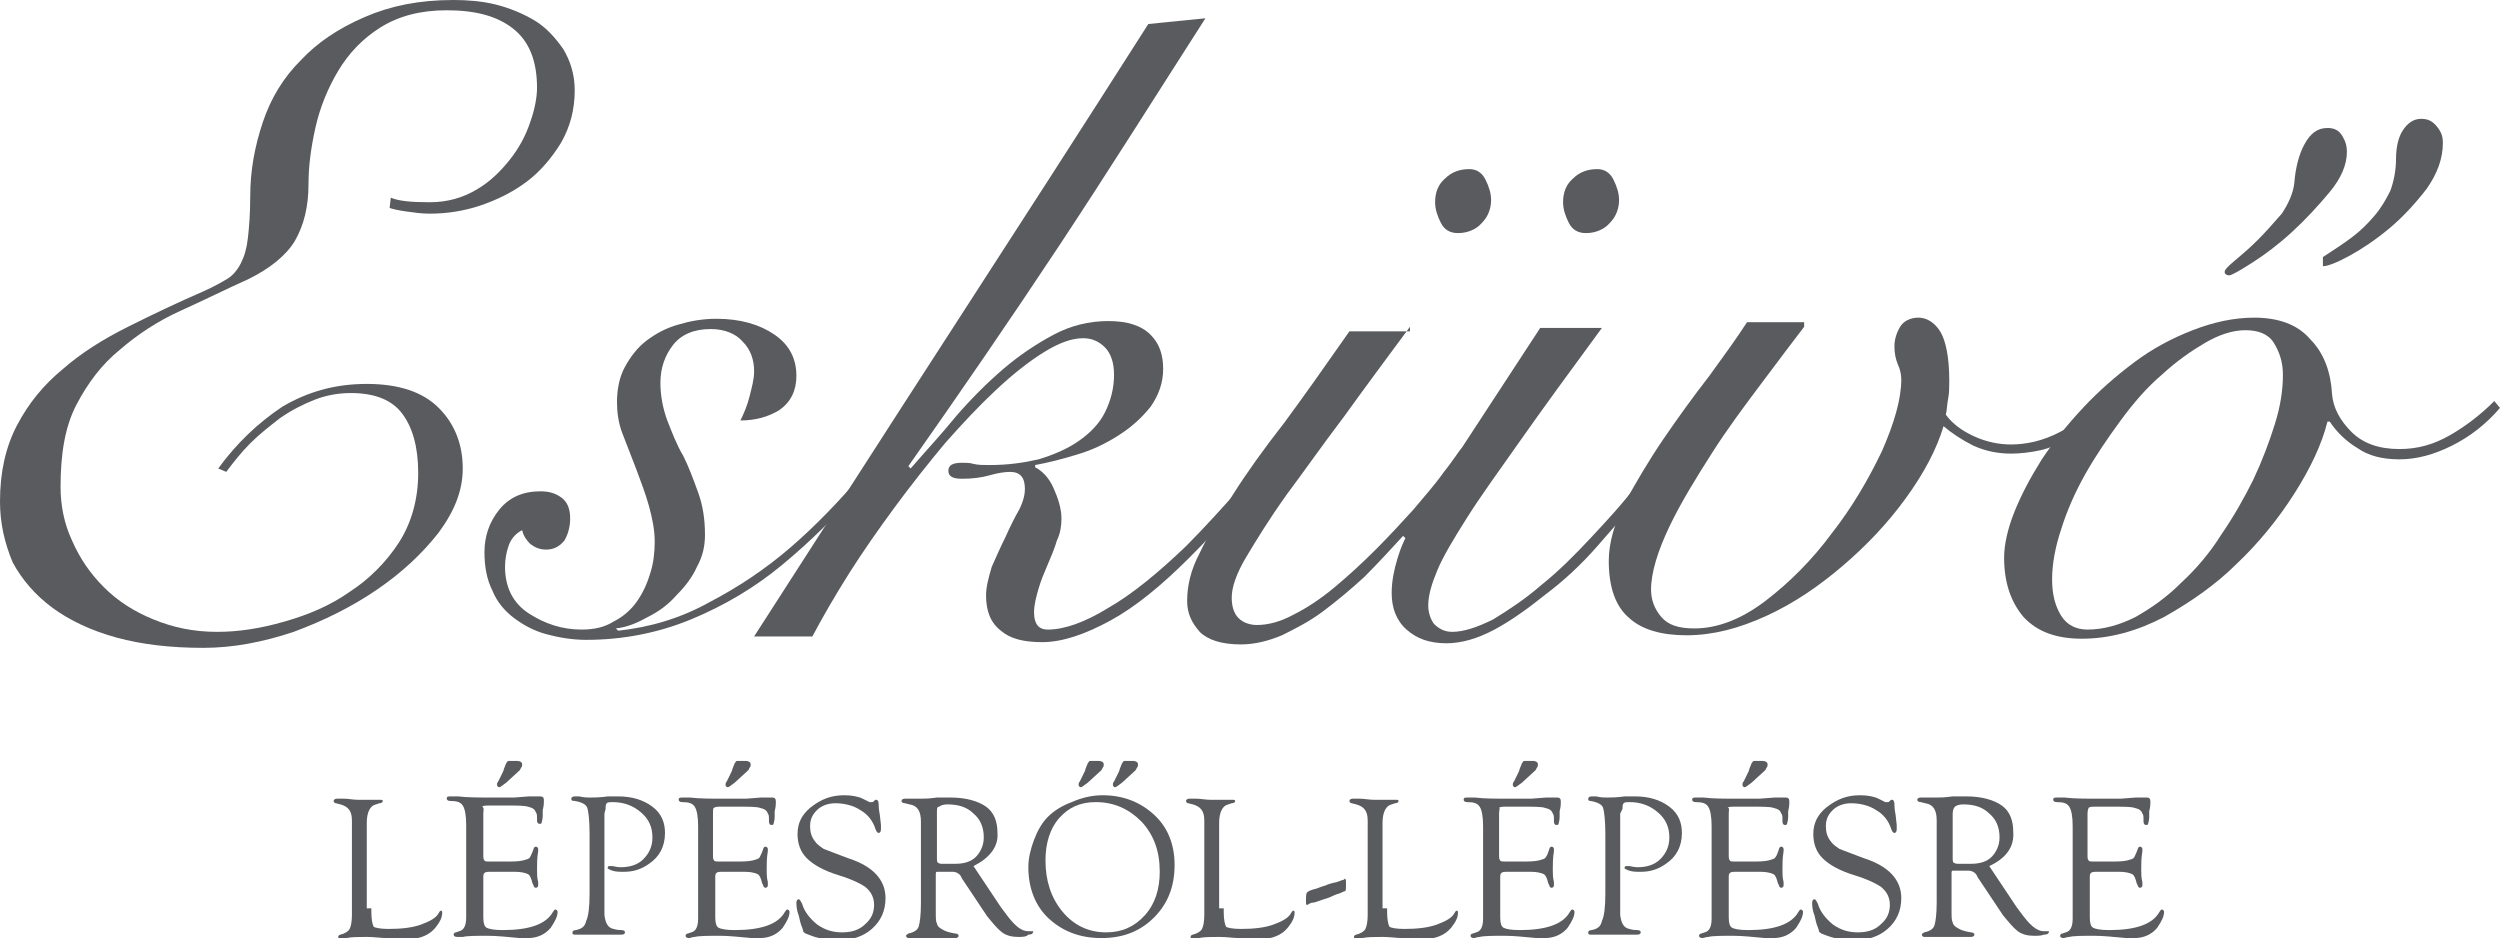 <?xml version="1.0" encoding="utf-8"?>
<!-- Generator: Adobe Illustrator 23.0.3, SVG Export Plug-In . SVG Version: 6.00 Build 0)  -->
<svg version="1.1" id="Layer_2" xmlns="http://www.w3.org/2000/svg" xmlns:xlink="http://www.w3.org/1999/xlink" x="0px" y="0px"
	 viewBox="0 0 218.8 82.1" style="enable-background:new 0 0 218.8 82.1;" xml:space="preserve">
<style type="text/css">
	.st0{fill:#595B5E;}
</style>
<g>
	<path class="st0" d="M19.1,41c1.6-2.2,3.5-4,5.6-5.4c2.2-1.3,4.6-2,7.4-2c2.8,0,4.9,0.7,6.3,2.1c1.4,1.4,2.1,3.2,2.1,5.3
		c0,1.9-0.7,3.7-2.1,5.6c-1.4,1.8-3.2,3.5-5.4,5c-2.2,1.5-4.6,2.7-7.3,3.7c-2.7,0.9-5.3,1.4-7.9,1.4c-2.9,0-5.4-0.3-7.6-0.9
		c-2.2-0.6-4.1-1.5-5.6-2.6c-1.5-1.1-2.7-2.5-3.5-4C0.4,47.5,0,45.8,0,43.9c0-2.6,0.5-4.8,1.5-6.7c1-1.9,2.3-3.5,4-4.9
		c1.6-1.4,3.5-2.6,5.7-3.7c2.2-1.1,4.3-2.1,6.6-3.1c0.9-0.4,1.6-0.8,2.1-1.1c0.5-0.3,0.9-0.8,1.2-1.4c0.3-0.6,0.5-1.3,0.6-2.2
		c0.1-0.9,0.2-2.1,0.2-3.6c0-2.3,0.4-4.4,1.1-6.5c0.7-2.1,1.8-3.9,3.3-5.4c1.5-1.6,3.3-2.8,5.6-3.8S36.7,0,39.7,0
		c1.2,0,2.5,0.1,3.7,0.4c1.2,0.3,2.4,0.8,3.4,1.4c1,0.6,1.8,1.5,2.5,2.5c0.6,1,1,2.2,1,3.6c0,1.7-0.4,3.2-1.2,4.6
		c-0.8,1.3-1.8,2.5-3,3.4c-1.2,0.9-2.6,1.6-4.1,2.1c-1.5,0.5-3,0.7-4.4,0.7c-0.7,0-1.4-0.1-2.1-0.2c-0.7-0.1-1.1-0.2-1.4-0.3
		l0.1-0.9c0.7,0.3,1.8,0.4,3.4,0.4c1.6,0,2.9-0.4,4.1-1.1c1.2-0.7,2.1-1.6,2.9-2.6c0.8-1,1.4-2.1,1.8-3.3c0.4-1.1,0.6-2.2,0.6-3
		c0-2.4-0.7-4.1-2.1-5.2s-3.3-1.6-5.8-1.6c-2.3,0-4.2,0.5-5.8,1.5c-1.6,1-2.8,2.3-3.7,3.8c-0.9,1.5-1.6,3.2-2,5
		c-0.4,1.8-0.6,3.4-0.6,4.9c0,2-0.4,3.6-1.2,5c-0.8,1.3-2.2,2.4-4,3.3c-2,0.9-4,1.9-6,2.8c-2,0.9-3.8,2.1-5.3,3.4
		c-1.6,1.3-2.8,2.9-3.8,4.8c-1,1.9-1.4,4.3-1.4,7.2c0,1.6,0.3,3.2,1,4.7c0.7,1.6,1.6,2.9,2.8,4.1s2.6,2.1,4.3,2.8
		c1.7,0.7,3.5,1.1,5.6,1.1c1.9,0,3.8-0.3,5.9-0.9c2.1-0.6,4-1.4,5.7-2.6c1.7-1.1,3.2-2.6,4.3-4.3c1.1-1.7,1.7-3.8,1.7-6.1
		c0-2.3-0.5-4-1.4-5.2c-0.9-1.2-2.4-1.8-4.5-1.8c-1.1,0-2.2,0.2-3.2,0.6c-1,0.4-2,0.9-3,1.6c-0.9,0.7-1.8,1.4-2.6,2.2
		c-0.8,0.8-1.5,1.7-2.1,2.5L19.1,41z"/>
	<path class="st0" d="M80.6,35.3c-1.6,2.5-3.4,5-5.4,7.4c-2,2.5-4.3,4.7-6.7,6.7c-2.4,2-5.1,3.6-8,4.8c-2.9,1.2-6,1.8-9.2,1.8
		c-1.2,0-2.4-0.2-3.5-0.5c-1.1-0.3-2-0.8-2.8-1.4c-0.8-0.6-1.5-1.4-1.9-2.4c-0.5-1-0.7-2.1-0.7-3.4c0-1.3,0.4-2.6,1.3-3.7
		c0.9-1.1,2.1-1.6,3.6-1.6c0.8,0,1.4,0.2,1.9,0.6c0.5,0.4,0.7,1,0.7,1.8c0,0.7-0.2,1.4-0.5,1.9c-0.4,0.5-0.9,0.8-1.6,0.8
		c-0.6,0-1-0.2-1.4-0.5c-0.3-0.3-0.6-0.7-0.7-1.2c-0.6,0.3-1,0.8-1.2,1.4c-0.2,0.6-0.3,1.2-0.3,1.8c0,1.8,0.7,3.2,2.1,4.1
		c1.4,0.9,2.9,1.4,4.6,1.4c1.1,0,2-0.2,2.8-0.7c0.8-0.4,1.5-1,2-1.7c0.5-0.7,0.9-1.5,1.2-2.5c0.3-0.9,0.4-1.9,0.4-2.8
		c0-1-0.2-2-0.5-3.1c-0.3-1.1-0.7-2.1-1.1-3.2c-0.4-1-0.8-2.1-1.2-3.1c-0.4-1-0.5-2-0.5-2.8c0-1.1,0.2-2.2,0.7-3.1
		c0.5-0.9,1.1-1.7,1.9-2.3c0.8-0.6,1.7-1.1,2.8-1.4c1-0.3,2.1-0.5,3.3-0.5c2.1,0,3.8,0.5,5.1,1.4c1.3,0.9,1.9,2.1,1.9,3.6
		c0,1.3-0.5,2.3-1.5,3c-1,0.6-2.1,0.9-3.4,0.9c0.3-0.6,0.6-1.3,0.8-2.1c0.2-0.8,0.4-1.5,0.4-2.2c0-1-0.3-1.9-1-2.6
		c-0.6-0.7-1.6-1.1-2.8-1.1c-1.5,0-2.6,0.5-3.3,1.4c-0.7,0.9-1.1,2-1.1,3.3c0,1.1,0.2,2.2,0.6,3.3c0.4,1,0.8,2.1,1.4,3.1
		c0.5,1,0.9,2.1,1.3,3.2c0.4,1.1,0.6,2.3,0.6,3.7c0,1-0.2,1.9-0.7,2.8c-0.4,0.9-1,1.7-1.8,2.5c-0.7,0.8-1.5,1.4-2.5,1.9
		c-0.9,0.5-1.8,0.9-2.8,1l0.2,0.2c2.8-0.3,5.5-1.1,8-2.5c2.5-1.3,4.9-2.9,7.1-4.8c2.2-1.9,4.2-4,6.1-6.2c1.9-2.3,3.5-4.5,4.9-6.7
		L80.6,35.3z"/>
	<path class="st0" d="M105.5,1.6c-4.3,6.7-8.5,13.4-12.8,19.9c-4.3,6.5-8.7,12.9-13.2,19.3l0.2,0.2c1.3-1.5,2.7-3,4-4.6
		c1.3-1.5,2.7-2.9,4.1-4.1c1.4-1.2,2.9-2.2,4.4-3c1.5-0.8,3.1-1.2,4.8-1.2c1.7,0,2.9,0.4,3.7,1.2c0.8,0.8,1.1,1.8,1.1,3
		c0,1.2-0.4,2.3-1.1,3.3c-0.8,1-1.7,1.8-2.8,2.5c-1.1,0.7-2.3,1.3-3.7,1.7c-1.3,0.4-2.5,0.7-3.6,0.9v0.2c0.6,0.3,1.2,0.9,1.6,1.8
		c0.4,0.9,0.7,1.8,0.7,2.7c0,0.6-0.1,1.3-0.4,1.9c-0.2,0.7-0.5,1.4-0.8,2.1c-0.3,0.7-0.6,1.4-0.8,2.1c-0.2,0.7-0.4,1.4-0.4,2.1
		c0,1,0.4,1.5,1.2,1.5c1.4,0,3.2-0.6,5.3-1.9c2.1-1.2,4.4-3.1,6.8-5.4c1.7-1.7,3.3-3.5,5.1-5.5c1.7-2,3.6-4.5,5.5-7.3l0.7,0.5
		c-1,1.4-2.4,3.3-4.3,5.8c-1.9,2.4-4.1,4.9-6.7,7.5c-2.4,2.4-4.7,4.3-6.9,5.5c-2.2,1.2-4.2,1.9-6,1.9c-1.6,0-2.8-0.3-3.6-1
		c-0.9-0.7-1.3-1.7-1.3-3.1c0-0.7,0.2-1.5,0.5-2.5c0.4-0.9,0.8-1.8,1.2-2.6c0.4-0.9,0.8-1.7,1.2-2.4c0.4-0.8,0.5-1.4,0.5-1.8
		c0-1-0.4-1.5-1.3-1.5c-0.5,0-1.1,0.1-1.8,0.3c-0.7,0.2-1.5,0.3-2.4,0.3c-0.8,0-1.2-0.2-1.2-0.7c0-0.5,0.4-0.7,1.2-0.7
		c0.3,0,0.7,0,1,0.1c0.4,0.1,0.9,0.1,1.4,0.1c1.6,0,3-0.2,4.3-0.5c1.3-0.4,2.5-0.9,3.5-1.6c1-0.7,1.8-1.5,2.3-2.5
		c0.5-1,0.8-2.1,0.8-3.3c0-1.1-0.3-1.9-0.8-2.4c-0.5-0.5-1.1-0.8-1.9-0.8c-1,0-2.1,0.4-3.4,1.2c-1.3,0.8-2.7,1.9-4.2,3.3
		c-1.5,1.4-3,3-4.5,4.7c-1.5,1.8-3,3.7-4.4,5.6c-1.4,1.9-2.8,3.9-4,5.8c-1.2,1.9-2.3,3.8-3.2,5.5h-5.1c5.8-9,11.5-17.9,17.2-26.7
		c5.7-8.8,11.5-17.8,17.3-26.9L105.5,1.6z"/>
	<path class="st0" d="M123.4,28.6c-2,2.7-4,5.4-5.8,7.9c-1.9,2.5-3.5,4.8-5,6.8c-1.5,2.1-2.6,3.9-3.5,5.4s-1.3,2.7-1.3,3.6
		c0,0.8,0.2,1.4,0.6,1.8c0.4,0.4,1,0.6,1.6,0.6c1,0,2.1-0.3,3.2-0.9c1.2-0.6,2.4-1.4,3.6-2.4c1.2-1,2.4-2.1,3.6-3.3
		c1.2-1.2,2.3-2.4,3.3-3.5c1-1.2,1.9-2.2,2.6-3.2c0.8-1,1.3-1.8,1.7-2.3l6.8-10.4h5.4c-2.8,3.8-5.2,7.1-7.1,9.8
		c-1.9,2.7-3.5,4.9-4.7,6.8c-1.2,1.9-2.1,3.4-2.6,4.6c-0.5,1.2-0.8,2.2-0.8,3.1c0,0.6,0.2,1.2,0.5,1.6c0.4,0.4,0.9,0.7,1.6,0.7
		c1,0,2.2-0.4,3.6-1.1c1.3-0.8,2.7-1.7,4.2-3c1.5-1.2,2.9-2.6,4.3-4.1c1.4-1.5,2.8-3,4-4.6c1.3-1.5,2.4-2.9,3.5-4.2s1.8-2.4,2.4-3.2
		l0.8,0.2c-0.6,0.9-1.5,2-2.5,3.4c-1,1.4-2.2,2.8-3.5,4.4c-1.3,1.5-2.7,3.1-4.1,4.7s-2.9,3-4.5,4.2c-1.5,1.2-3,2.3-4.5,3.1
		c-1.5,0.8-2.9,1.2-4.2,1.2c-1.5,0-2.6-0.4-3.5-1.2c-0.9-0.8-1.3-1.9-1.3-3.2c0-1,0.2-2,0.5-3c0.3-1,0.6-1.6,0.7-1.8l-0.2-0.2
		c-1.1,1.2-2.2,2.4-3.4,3.6c-1.2,1.1-2.4,2.1-3.6,3c-1.2,0.9-2.4,1.5-3.6,2.1c-1.2,0.5-2.4,0.8-3.6,0.8c-1.7,0-2.9-0.4-3.6-1.1
		c-0.7-0.8-1.1-1.6-1.1-2.7c0-1.3,0.3-2.7,1.1-4.2c0.7-1.5,1.7-3.2,2.9-5.1c1.2-1.9,2.7-4,4.5-6.3c1.7-2.3,3.6-5,5.7-8H123.4z
		 M128.6,14.8c0.6,0,1.1,0.3,1.4,0.9c0.3,0.6,0.5,1.2,0.5,1.8c0,0.8-0.3,1.5-0.8,2c-0.5,0.6-1.3,0.9-2.1,0.9c-0.7,0-1.2-0.3-1.5-0.9
		c-0.3-0.6-0.5-1.2-0.5-1.8c0-0.9,0.3-1.6,0.9-2.1C127,15.1,127.7,14.8,128.6,14.8z M139.8,14.8c0.6,0,1.1,0.3,1.4,0.9
		c0.3,0.6,0.5,1.2,0.5,1.8c0,0.8-0.3,1.5-0.8,2c-0.5,0.6-1.3,0.9-2.1,0.9c-0.7,0-1.2-0.3-1.5-0.9c-0.3-0.6-0.5-1.2-0.5-1.8
		c0-0.9,0.3-1.6,0.9-2.1C138.2,15.1,138.9,14.8,139.8,14.8z"/>
	<path class="st0" d="M157.9,28.6c-1,1.3-2.2,2.9-3.7,4.9c-1.5,2-3,4-4.4,6.2c-1.4,2.2-2.7,4.3-3.7,6.4c-1,2.1-1.6,4-1.6,5.5
		c0,0.9,0.3,1.7,0.9,2.4c0.6,0.7,1.5,1,2.9,1c2,0,4.1-0.8,6.2-2.4c2.1-1.6,4.1-3.6,5.8-5.9c1.8-2.3,3.2-4.7,4.4-7.2
		c1.1-2.5,1.7-4.6,1.7-6.3c0-0.4-0.1-0.9-0.3-1.3c-0.2-0.5-0.3-1-0.3-1.6c0-0.6,0.2-1.2,0.5-1.7s0.9-0.8,1.6-0.8
		c0.7,0,1.4,0.4,1.9,1.2c0.5,0.8,0.8,2.3,0.8,4.3c0,0.6,0,1.1-0.1,1.6c-0.1,0.5-0.1,1-0.2,1.4c0.6,0.8,1.4,1.4,2.5,1.9
		c1.1,0.5,2.2,0.7,3.2,0.7c1.3,0,2.8-0.3,4.3-1.1c1.5-0.7,2.8-1.9,3.8-3.5l0.6,0.4c-0.4,0.8-0.9,1.5-1.5,2.1
		c-0.6,0.6-1.4,1.2-2.1,1.6c-0.8,0.4-1.6,0.8-2.5,1c-0.9,0.2-1.8,0.3-2.6,0.3c-1.1,0-2.2-0.2-3.3-0.7c-1-0.5-1.9-1.1-2.6-1.7
		c-0.6,2-1.7,4.1-3.3,6.3c-1.6,2.2-3.4,4.1-5.5,5.9c-2.1,1.8-4.3,3.3-6.7,4.4c-2.4,1.1-4.7,1.7-7,1.7c-2.2,0-3.9-0.5-5-1.5
		c-1.2-1-1.8-2.7-1.8-5c0-1.6,0.5-3.3,1.4-5.1c1-1.8,2.1-3.7,3.4-5.6c1.3-1.9,2.6-3.7,4-5.5c1.3-1.8,2.4-3.3,3.3-4.7H157.9z"/>
	<path class="st0" d="M218.8,35.7c-1.2,1.4-2.6,2.5-4.2,3.3c-1.6,0.8-3.1,1.2-4.6,1.2c-1.5,0-2.7-0.3-3.7-1c-1-0.6-1.8-1.4-2.4-2.3
		h-0.2c-0.5,2-1.5,4.1-2.9,6.3c-1.4,2.2-3.1,4.3-5,6.1c-1.9,1.9-4.1,3.4-6.4,4.7c-2.3,1.2-4.7,1.9-7.2,1.9c-2.2,0-3.9-0.6-5.1-1.9
		c-1.1-1.3-1.7-3-1.7-5.2c0-1.1,0.3-2.5,0.9-4c0.6-1.5,1.4-3,2.4-4.6c1-1.5,2.2-3,3.6-4.5c1.4-1.5,2.9-2.8,4.5-4
		c1.6-1.2,3.3-2.1,5.1-2.8c1.8-0.7,3.6-1.1,5.4-1.1c2.1,0,3.8,0.6,4.9,1.9c1.2,1.2,1.8,2.9,1.9,4.8c0.1,1.2,0.7,2.3,1.7,3.3
		c1,1,2.4,1.5,4.2,1.5c1.6,0,3-0.4,4.4-1.2c1.4-0.8,2.7-1.8,3.9-3L218.8,35.7z M179.6,50.7c0,1.4,0.3,2.4,0.8,3.2
		c0.5,0.8,1.3,1.2,2.3,1.2c1.4,0,2.8-0.4,4.2-1.1c1.4-0.8,2.7-1.7,4-3c1.3-1.2,2.5-2.6,3.5-4.2c1.1-1.6,2-3.2,2.8-4.8
		c0.8-1.7,1.4-3.3,1.9-4.9c0.5-1.6,0.7-3,0.7-4.3c0-1.1-0.3-2-0.8-2.8c-0.5-0.8-1.4-1.1-2.5-1.1c-1.1,0-2.3,0.4-3.5,1.1
		s-2.5,1.6-3.8,2.8c-1.3,1.1-2.5,2.5-3.6,4c-1.1,1.5-2.2,3.1-3.1,4.7c-0.9,1.6-1.6,3.2-2.1,4.8C179.9,47.8,179.6,49.3,179.6,50.7z
		 M203.7,11.2c0.6,0,1,0.2,1.3,0.7c0.3,0.5,0.4,0.9,0.4,1.4c0,1.1-0.5,2.3-1.5,3.5c-1,1.2-2.1,2.4-3.3,3.5c-1.2,1.1-2.4,2-3.5,2.7
		c-1.1,0.7-1.8,1.1-2,1.1s-0.4-0.1-0.4-0.3c0-0.2,0.3-0.5,0.9-1c0.6-0.5,1.3-1.1,2-1.8c0.7-0.7,1.4-1.5,2.1-2.3
		c0.6-0.9,1-1.8,1.1-2.7c0.1-1.3,0.4-2.5,0.9-3.4C202.2,11.7,202.8,11.2,203.7,11.2z M211.9,10.4c0.6,0,1,0.2,1.4,0.7
		c0.4,0.5,0.5,0.9,0.5,1.4c0,1.4-0.5,2.7-1.4,4c-1,1.3-2.1,2.5-3.3,3.5c-1.2,1-2.4,1.8-3.5,2.4c-1.1,0.6-1.9,0.9-2.3,0.9v-0.8
		c0.9-0.6,1.7-1.1,2.5-1.7c0.8-0.6,1.4-1.2,2-1.9c0.6-0.7,1-1.4,1.4-2.2c0.3-0.8,0.5-1.8,0.5-2.8c0-1,0.2-1.9,0.6-2.5
		C210.7,10.8,211.2,10.4,211.9,10.4z"/>
</g>
<g>
	<path class="st0" d="M32.5,79.5l0,0.3c0,0.7,0.1,1.1,0.2,1.3c0.1,0.1,0.6,0.2,1.3,0.2c1.1,0,2.1-0.1,2.9-0.4c0.8-0.3,1.3-0.6,1.5-1
		c0.1-0.2,0.2-0.2,0.2-0.2c0.1,0,0.1,0.1,0.1,0.2c0,0.4-0.2,0.8-0.6,1.3c-0.5,0.6-1.3,1-2.5,1c-0.2,0-0.4,0-0.7,0l-1-0.1
		c-0.6,0-1.1-0.1-1.8-0.1c-0.7,0-1.3,0-1.8,0.1c-0.2,0-0.4,0-0.5,0.1c-0.1,0-0.2,0-0.2-0.2c0-0.1,0.1-0.2,0.2-0.2
		c0.4-0.1,0.7-0.3,0.8-0.5c0.1-0.2,0.2-0.6,0.2-1.2l0-0.4v-7.9c0-0.8-0.3-1.2-1-1.4l-0.4-0.1c-0.1,0-0.2-0.1-0.2-0.2
		c0-0.1,0.1-0.2,0.3-0.2c0.1,0,0.3,0,0.6,0c0.4,0,0.8,0.1,1.3,0.1c0.5,0,1,0,1.5,0c0.2,0,0.3,0,0.4,0c0.1,0,0.2,0,0.2,0.1
		c0,0.1-0.1,0.2-0.3,0.2l-0.3,0.1c-0.5,0.1-0.8,0.7-0.8,1.6V79.5z"/>
	<path class="st0" d="M42.3,71.2v3.6c0,0.3,0,0.4,0.1,0.5c0,0.1,0.2,0.1,0.5,0.1h1.4c0.6,0,1.1,0,1.5-0.1c0.3-0.1,0.5-0.1,0.6-0.3
		s0.2-0.4,0.3-0.7c0-0.1,0.1-0.2,0.2-0.2c0.1,0,0.2,0.1,0.2,0.2c0,0,0,0.1,0,0.2c-0.1,0.6-0.1,1.1-0.1,1.6c0,0.4,0,0.7,0.1,1.1
		c0,0.1,0,0.2,0,0.3c0,0.1-0.1,0.2-0.2,0.2c-0.1,0-0.2-0.1-0.2-0.2l-0.1-0.2c-0.1-0.4-0.2-0.7-0.4-0.8c-0.2-0.1-0.6-0.2-1.1-0.2H43
		c-0.3,0-0.5,0-0.6,0.1c-0.1,0.1-0.1,0.2-0.1,0.4l0,0.3v3.2c0,0.5,0.1,0.8,0.3,0.9c0.2,0.1,0.6,0.2,1.4,0.2c2.3,0,3.8-0.5,4.4-1.6
		c0.1-0.1,0.1-0.2,0.2-0.2c0.1,0,0.2,0.1,0.2,0.2c0,0.4-0.2,0.8-0.6,1.4c-0.5,0.6-1.2,0.9-2,0.9c-0.2,0-0.4,0-0.7,0
		c-1.1-0.1-2-0.2-2.8-0.2c-1,0-1.8,0-2.2,0.1C40.3,82,40.1,82,40,82c-0.2,0-0.3-0.1-0.3-0.2c0-0.1,0.1-0.2,0.2-0.2l0.3-0.1
		c0.4-0.1,0.6-0.5,0.6-1.2l0-0.6v-7.5c0-0.8-0.1-1.4-0.3-1.7c-0.2-0.3-0.5-0.4-1.1-0.4c-0.2,0-0.3-0.1-0.3-0.2
		c0-0.2,0.1-0.2,0.4-0.2c0.1,0,0.3,0,0.6,0c0.8,0.1,1.8,0.1,3,0.1c0.7,0,1.3,0,1.9,0l1.3-0.1c0.3,0,0.6,0,0.6,0c0.2,0,0.3,0,0.4,0
		c0.2,0,0.3,0.1,0.3,0.3c0,0.1,0,0.1,0,0.2s0,0.3-0.1,0.7l0,0.5c0,0.3-0.1,0.6-0.1,0.6c0,0.1-0.1,0.1-0.2,0.1
		c-0.1,0-0.2-0.1-0.2-0.3v-0.2c0-0.2,0-0.4-0.1-0.5c-0.1-0.3-0.3-0.4-0.7-0.5c-0.3-0.1-1-0.1-1.9-0.1h-1.4c-0.4,0-0.6,0-0.7,0.1
		C42.4,70.7,42.3,70.9,42.3,71.2z M44.3,68.5c-0.3,0.2-0.5,0.4-0.6,0.4c-0.1,0-0.2-0.1-0.2-0.2c0-0.1,0-0.2,0.1-0.3l0.2-0.4
		c0.2-0.4,0.3-0.6,0.3-0.7l0.2-0.5c0.1-0.1,0.1-0.2,0.2-0.2c0.1,0,0.4,0,0.8,0c0.2,0,0.4,0.1,0.4,0.3c0,0.1,0,0.2-0.1,0.3l-0.1,0.2
		L44.3,68.5z"/>
	<path class="st0" d="M52.9,71.2v7.3l0,0.9l0,0.7c0.1,0.7,0.3,1.1,0.8,1.2c0.3,0.1,0.6,0.1,0.7,0.1c0.2,0,0.3,0.1,0.3,0.2
		c0,0.1-0.1,0.2-0.3,0.2c-0.1,0-0.3,0-0.6,0c-0.2,0-0.5,0-0.9,0l-0.6,0l-0.7,0c-0.3,0-0.6,0-0.8,0c-0.2,0-0.4,0-0.5,0
		c-0.2,0-0.2-0.1-0.2-0.2c0-0.1,0.1-0.2,0.3-0.2c0.5-0.1,0.8-0.3,0.9-0.8c0.2-0.4,0.3-1.2,0.3-2.4V73c0-1.2-0.1-2-0.2-2.3
		c-0.1-0.3-0.5-0.5-1.1-0.6C50,70.1,50,70,50,69.9c0-0.1,0.1-0.2,0.3-0.2c0.1,0,0.3,0,0.4,0c0.4,0.1,0.7,0.1,0.9,0.1
		c0.4,0,0.9,0,1.6-0.1c0.4,0,0.7,0,0.9,0c1.2,0,2.2,0.3,3,0.9s1.1,1.4,1.1,2.3c0,1.2-0.5,2.1-1.4,2.7c-0.7,0.5-1.4,0.7-2.2,0.7
		c-0.4,0-0.7,0-1-0.1c-0.3-0.1-0.5-0.2-0.4-0.3c0-0.1,0.1-0.1,0.2-0.1c0,0,0.1,0,0.2,0c0.1,0,0.4,0.1,0.7,0.1c0.8,0,1.5-0.2,2-0.7
		c0.5-0.5,0.8-1.1,0.8-1.9c0-0.9-0.3-1.6-1-2.2c-0.7-0.6-1.5-0.9-2.5-0.9c-0.2,0-0.4,0-0.5,0.1c-0.1,0.1-0.1,0.3-0.1,0.5L52.9,71.2z
		"/>
	<path class="st0" d="M62.4,71.2v3.6c0,0.3,0,0.4,0.1,0.5c0,0.1,0.2,0.1,0.5,0.1h1.4c0.6,0,1.1,0,1.5-0.1c0.3-0.1,0.5-0.1,0.6-0.3
		s0.2-0.4,0.3-0.7c0-0.1,0.1-0.2,0.2-0.2c0.1,0,0.2,0.1,0.2,0.2c0,0,0,0.1,0,0.2c-0.1,0.6-0.1,1.1-0.1,1.6c0,0.4,0,0.7,0.1,1.1
		c0,0.1,0,0.2,0,0.3c0,0.1-0.1,0.2-0.2,0.2c-0.1,0-0.2-0.1-0.2-0.2l-0.1-0.2c-0.1-0.4-0.2-0.7-0.4-0.8c-0.2-0.1-0.6-0.2-1.1-0.2
		h-1.9c-0.3,0-0.5,0-0.6,0.1s-0.1,0.2-0.1,0.4l0,0.3v3.2c0,0.5,0.1,0.8,0.3,0.9c0.2,0.1,0.6,0.2,1.4,0.2c2.3,0,3.8-0.5,4.4-1.6
		c0.1-0.1,0.1-0.2,0.2-0.2c0.1,0,0.2,0.1,0.2,0.2c0,0.4-0.2,0.8-0.6,1.4c-0.5,0.6-1.2,0.9-2,0.9c-0.2,0-0.4,0-0.7,0
		c-1.1-0.1-2-0.2-2.8-0.2c-1,0-1.8,0-2.2,0.1c-0.2,0-0.4,0.1-0.5,0.1c-0.2,0-0.3-0.1-0.3-0.2c0-0.1,0.1-0.2,0.2-0.2l0.3-0.1
		c0.4-0.1,0.6-0.5,0.6-1.2l0-0.6v-7.5c0-0.8-0.1-1.4-0.3-1.7c-0.2-0.3-0.5-0.4-1.1-0.4c-0.2,0-0.3-0.1-0.3-0.2
		c0-0.2,0.1-0.2,0.4-0.2c0.1,0,0.3,0,0.6,0c0.8,0.1,1.8,0.1,3,0.1c0.7,0,1.3,0,1.9,0l1.3-0.1c0.3,0,0.6,0,0.6,0c0.2,0,0.3,0,0.4,0
		c0.2,0,0.3,0.1,0.3,0.3c0,0.1,0,0.1,0,0.2s0,0.3-0.1,0.7l0,0.5c0,0.3-0.1,0.6-0.1,0.6c0,0.1-0.1,0.1-0.2,0.1
		c-0.1,0-0.2-0.1-0.2-0.3v-0.2c0-0.2,0-0.4-0.1-0.5c-0.1-0.3-0.3-0.4-0.7-0.5c-0.3-0.1-1-0.1-1.9-0.1h-1.4c-0.4,0-0.6,0-0.7,0.1
		C62.4,70.7,62.4,70.9,62.4,71.2z M64.3,68.5c-0.3,0.2-0.5,0.4-0.6,0.4c-0.1,0-0.2-0.1-0.2-0.2c0-0.1,0-0.2,0.1-0.3l0.2-0.4
		c0.2-0.4,0.3-0.6,0.3-0.7l0.2-0.5c0.1-0.1,0.1-0.2,0.2-0.2c0.1,0,0.4,0,0.8,0c0.2,0,0.4,0.1,0.4,0.3c0,0.1,0,0.2-0.1,0.3l-0.1,0.2
		L64.3,68.5z"/>
	<path class="st0" d="M73.9,69.6c0.6,0,1.2,0.1,1.6,0.3l0.6,0.3c0.1,0,0.1,0,0.2,0c0.1,0,0.1,0,0.2-0.1l0.1-0.1c0,0,0,0,0.1,0
		c0.1,0,0.2,0.1,0.2,0.4c0,0.1,0,0.4,0.1,0.9l0.1,0.9c0,0.2,0,0.3,0,0.4c0,0.2-0.1,0.3-0.2,0.3c-0.1,0-0.2-0.1-0.3-0.4
		c-0.2-0.6-0.6-1.2-1.3-1.6c-0.6-0.4-1.4-0.6-2.2-0.6c-0.6,0-1.2,0.2-1.6,0.6c-0.4,0.4-0.6,0.8-0.6,1.4c0,0.5,0.1,0.9,0.4,1.3
		c0.2,0.3,0.5,0.5,0.8,0.7c0.3,0.1,1,0.4,2.1,0.8c2.2,0.7,3.3,1.9,3.3,3.5c0,1.1-0.4,2-1.2,2.7s-1.8,1-3.1,1c-0.5,0-0.9-0.1-1.5-0.2
		c-0.5-0.1-0.9-0.3-1.2-0.4c-0.1-0.1-0.2-0.1-0.2-0.2c0-0.1-0.1-0.3-0.2-0.6c0,0-0.1-0.3-0.2-0.8c-0.2-0.5-0.2-0.9-0.2-1.1
		c0-0.2,0.1-0.3,0.2-0.3c0.1,0,0.2,0.2,0.3,0.4c0.2,0.7,0.7,1.3,1.3,1.8c0.7,0.5,1.4,0.7,2.2,0.7c0.8,0,1.5-0.2,2-0.7
		c0.6-0.5,0.8-1.1,0.8-1.7c0-0.7-0.3-1.2-0.8-1.6c-0.3-0.2-1-0.6-2.3-1c-1.3-0.4-2.2-0.9-2.8-1.5c-0.5-0.5-0.8-1.2-0.8-2.1
		c0-1,0.4-1.7,1.1-2.3C71.9,69.9,72.8,69.6,73.9,69.6z"/>
	<path class="st0" d="M85.2,75.8l2.4,3.6l0.3,0.4c0.8,1.1,1.4,1.7,2.1,1.7l0.3,0c0.1,0,0.2,0,0.1,0.1c0,0.1-0.1,0.2-0.4,0.2
		C89.8,82,89.5,82,89.1,82c-0.5,0-1-0.1-1.4-0.4c-0.4-0.3-0.8-0.8-1.3-1.4l-2.2-3.3l-0.1-0.2c-0.1-0.2-0.4-0.4-0.7-0.4h-1.2l-0.2,0
		c-0.1,0-0.1,0.1-0.1,0.3v2.8l0,0.4c0,0.5,0,0.9,0.1,1c0,0.2,0.2,0.4,0.4,0.5c0.3,0.2,0.6,0.3,1.2,0.4c0.2,0,0.3,0.1,0.3,0.2
		c0,0.1-0.1,0.2-0.3,0.2c-0.1,0-0.3,0-0.5,0c-0.2,0-0.6,0-1.1,0l-0.8,0l-0.5,0c-0.2,0-0.4,0-0.7,0c-0.2,0-0.4,0-0.5,0
		c-0.1,0-0.2-0.1-0.2-0.2c0-0.1,0.1-0.1,0.2-0.2c0.5-0.1,0.8-0.3,0.9-0.6c0.1-0.3,0.2-1,0.2-2v-6.3l0-0.9c0-0.9-0.3-1.4-1-1.5
		l-0.4-0.1c-0.2,0-0.3-0.1-0.3-0.2c0-0.1,0.1-0.2,0.3-0.2c0,0,0.3,0,0.6,0c0.2,0,0.5,0,0.8,0c0.3,0,0.7,0,1.4-0.1c0.5,0,0.9,0,1.2,0
		c1.3,0,2.4,0.3,3.1,0.8s1,1.3,1,2.3C87.4,74.1,86.6,75.1,85.2,75.8z M82.6,75.6h1c0.8,0,1.4-0.2,1.8-0.6s0.7-1,0.7-1.7
		c0-0.9-0.3-1.6-0.9-2.1c-0.6-0.6-1.4-0.8-2.3-0.8c-0.3,0-0.6,0.1-0.7,0.2C82,70.6,82,70.8,82,71.1l0,0.3V75c0,0.3,0,0.5,0.1,0.5
		C82.2,75.6,82.3,75.6,82.6,75.6z"/>
	<path class="st0" d="M96.5,69.6c1.8,0,3.3,0.6,4.5,1.7c1.2,1.1,1.8,2.6,1.8,4.4c0,1.9-0.6,3.4-1.8,4.6c-1.2,1.2-2.7,1.8-4.6,1.8
		c-1.9,0-3.4-0.6-4.6-1.7s-1.8-2.7-1.8-4.5c0-0.8,0.2-1.6,0.5-2.4c0.3-0.8,0.7-1.5,1.2-2c0.6-0.6,1.3-1,2.1-1.3
		C94.7,69.8,95.6,69.6,96.5,69.6z M95.9,70.2c-1.4,0-2.4,0.5-3.2,1.4c-0.8,0.9-1.2,2.2-1.2,3.7c0,1.8,0.5,3.3,1.5,4.5
		c1,1.2,2.3,1.8,3.8,1.8c1.4,0,2.5-0.5,3.4-1.5c0.9-1,1.3-2.3,1.3-3.8c0-1.8-0.5-3.2-1.6-4.4C98.8,70.8,97.5,70.2,95.9,70.2z"/>
	<path class="st0" d="M107.1,79.5l0,0.3c0,0.7,0.1,1.1,0.2,1.3c0.1,0.1,0.6,0.2,1.3,0.2c1.1,0,2.1-0.1,2.9-0.4
		c0.8-0.3,1.3-0.6,1.5-1c0.1-0.2,0.2-0.2,0.2-0.2c0.1,0,0.1,0.1,0.1,0.2c0,0.4-0.2,0.8-0.6,1.3c-0.5,0.6-1.3,1-2.5,1
		c-0.2,0-0.4,0-0.7,0l-1-0.1c-0.6,0-1.1-0.1-1.8-0.1c-0.7,0-1.3,0-1.8,0.1c-0.2,0-0.4,0-0.5,0.1c-0.1,0-0.2,0-0.2-0.2
		c0-0.1,0.1-0.2,0.2-0.2c0.4-0.1,0.7-0.3,0.8-0.5c0.1-0.2,0.2-0.6,0.2-1.2l0-0.4v-7.9c0-0.8-0.3-1.2-1-1.4l-0.4-0.1
		c-0.1,0-0.2-0.1-0.2-0.2c0-0.1,0.1-0.2,0.3-0.2c0.1,0,0.3,0,0.6,0c0.4,0,0.8,0.1,1.3,0.1c0.5,0,1,0,1.5,0c0.2,0,0.3,0,0.4,0
		c0.1,0,0.2,0,0.2,0.1c0,0.1-0.1,0.2-0.3,0.2l-0.3,0.1c-0.5,0.1-0.8,0.7-0.8,1.6V79.5z"/>
	<path class="st0" d="M117.7,76.9c0.1,0,0.1,0.2,0.1,0.5c0,0.4,0,0.6-0.1,0.6s-0.2,0.1-0.5,0.2c-0.4,0.1-0.7,0.3-1,0.4
		c-0.7,0.2-1.1,0.4-1.3,0.4c-0.2,0-0.3,0.1-0.3,0.1c-0.1,0-0.1,0.1-0.2,0.1c-0.1,0-0.1-0.1-0.1-0.3c0-0.4,0-0.7,0.1-0.8
		s0.3-0.2,0.7-0.3c0.1,0,0.5-0.2,0.9-0.3c0.2-0.1,0.5-0.2,1-0.3c0.3-0.1,0.5-0.2,0.6-0.2L117.7,76.9z"/>
	<path class="st0" d="M121.4,79.5l0,0.3c0,0.7,0.1,1.1,0.2,1.3c0.1,0.1,0.6,0.2,1.3,0.2c1.1,0,2.1-0.1,2.9-0.4
		c0.8-0.3,1.3-0.6,1.5-1c0.1-0.2,0.2-0.2,0.2-0.2c0.1,0,0.1,0.1,0.1,0.2c0,0.4-0.2,0.8-0.6,1.3c-0.5,0.6-1.3,1-2.5,1
		c-0.2,0-0.4,0-0.7,0l-1-0.1c-0.6,0-1.1-0.1-1.8-0.1c-0.7,0-1.3,0-1.8,0.1c-0.2,0-0.4,0-0.5,0.1c-0.1,0-0.2,0-0.2-0.2
		c0-0.1,0.1-0.2,0.2-0.2c0.4-0.1,0.7-0.3,0.8-0.5c0.1-0.2,0.2-0.6,0.2-1.2l0-0.4v-7.9c0-0.8-0.3-1.2-1-1.4l-0.4-0.1
		c-0.1,0-0.2-0.1-0.2-0.2c0-0.1,0.1-0.2,0.3-0.2c0.1,0,0.3,0,0.6,0c0.4,0,0.8,0.1,1.3,0.1c0.5,0,1,0,1.5,0c0.2,0,0.3,0,0.4,0
		c0.1,0,0.2,0,0.2,0.1c0,0.1-0.1,0.2-0.3,0.2l-0.3,0.1c-0.5,0.1-0.8,0.7-0.8,1.6V79.5z"/>
	<path class="st0" d="M131.2,71.2v3.6c0,0.3,0,0.4,0.1,0.5c0,0.1,0.2,0.1,0.5,0.1h1.4c0.6,0,1.1,0,1.5-0.1c0.3-0.1,0.5-0.1,0.6-0.3
		c0.1-0.1,0.2-0.4,0.3-0.7c0-0.1,0.1-0.2,0.2-0.2c0.1,0,0.2,0.1,0.2,0.2c0,0,0,0.1,0,0.2c-0.1,0.6-0.1,1.1-0.1,1.6
		c0,0.4,0,0.7,0.1,1.1c0,0.1,0,0.2,0,0.3c0,0.1-0.1,0.2-0.2,0.2c-0.1,0-0.2-0.1-0.2-0.2l-0.1-0.2c-0.1-0.4-0.2-0.7-0.4-0.8
		c-0.2-0.1-0.6-0.2-1.1-0.2H132c-0.3,0-0.5,0-0.6,0.1c-0.1,0.1-0.1,0.2-0.1,0.4l0,0.3v3.2c0,0.5,0.1,0.8,0.3,0.9
		c0.2,0.1,0.6,0.2,1.4,0.2c2.3,0,3.8-0.5,4.4-1.6c0.1-0.1,0.1-0.2,0.2-0.2c0.1,0,0.2,0.1,0.2,0.2c0,0.4-0.2,0.8-0.6,1.4
		c-0.5,0.6-1.2,0.9-2,0.9c-0.2,0-0.4,0-0.7,0c-1.1-0.1-2-0.2-2.8-0.2c-1,0-1.8,0-2.2,0.1c-0.2,0-0.4,0.1-0.5,0.1
		c-0.2,0-0.3-0.1-0.3-0.2c0-0.1,0.1-0.2,0.2-0.2l0.3-0.1c0.4-0.1,0.6-0.5,0.6-1.2l0-0.6v-7.5c0-0.8-0.1-1.4-0.3-1.7
		c-0.2-0.3-0.5-0.4-1.1-0.4c-0.2,0-0.3-0.1-0.3-0.2c0-0.2,0.1-0.2,0.4-0.2c0.1,0,0.3,0,0.6,0c0.8,0.1,1.8,0.1,3,0.1
		c0.7,0,1.3,0,1.9,0l1.3-0.1c0.3,0,0.6,0,0.6,0c0.2,0,0.3,0,0.4,0c0.2,0,0.3,0.1,0.3,0.3c0,0.1,0,0.1,0,0.2s0,0.3-0.1,0.7l0,0.5
		c0,0.3-0.1,0.6-0.1,0.6c0,0.1-0.1,0.1-0.2,0.1c-0.1,0-0.2-0.1-0.2-0.3v-0.2c0-0.2,0-0.4-0.1-0.5c-0.1-0.3-0.3-0.4-0.7-0.5
		c-0.3-0.1-1-0.1-1.9-0.1h-1.4c-0.4,0-0.6,0-0.7,0.1C131.3,70.7,131.2,70.9,131.2,71.2z M133.2,68.5c-0.3,0.2-0.5,0.4-0.6,0.4
		c-0.1,0-0.2-0.1-0.2-0.2c0-0.1,0-0.2,0.1-0.3l0.2-0.4c0.2-0.4,0.3-0.6,0.3-0.7l0.2-0.5c0.1-0.1,0.1-0.2,0.2-0.2c0.1,0,0.4,0,0.8,0
		c0.2,0,0.4,0.1,0.4,0.3c0,0.1,0,0.2-0.1,0.3l-0.1,0.2L133.2,68.5z M95.2,68.5c-0.3,0.2-0.5,0.4-0.6,0.4c-0.1,0-0.2-0.1-0.2-0.2
		c0-0.1,0-0.2,0.1-0.3l0.2-0.4c0.2-0.4,0.3-0.6,0.3-0.7l0.2-0.5c0.1-0.1,0.1-0.2,0.2-0.2c0.1,0,0.4,0,0.8,0c0.2,0,0.4,0.1,0.4,0.3
		c0,0.1,0,0.2-0.1,0.3l-0.1,0.2L95.2,68.5z M98.2,68.5c-0.3,0.2-0.5,0.4-0.6,0.4c-0.1,0-0.2-0.1-0.2-0.2c0-0.1,0-0.2,0.1-0.3
		l0.2-0.4c0.2-0.4,0.3-0.6,0.3-0.7l0.2-0.5c0.1-0.1,0.1-0.2,0.2-0.2c0.1,0,0.4,0,0.8,0c0.2,0,0.4,0.1,0.4,0.3c0,0.1,0,0.2-0.1,0.3
		l-0.1,0.2L98.2,68.5z"/>
	<path class="st0" d="M141.8,71.2v7.3l0,0.9l0,0.7c0.1,0.7,0.3,1.1,0.8,1.2c0.3,0.1,0.6,0.1,0.7,0.1c0.2,0,0.3,0.1,0.3,0.2
		c0,0.1-0.1,0.2-0.3,0.2c-0.1,0-0.3,0-0.6,0c-0.2,0-0.5,0-0.9,0l-0.6,0l-0.7,0c-0.3,0-0.6,0-0.8,0c-0.2,0-0.4,0-0.5,0
		c-0.2,0-0.2-0.1-0.2-0.2c0-0.1,0.1-0.2,0.3-0.2c0.5-0.1,0.8-0.3,0.9-0.8c0.2-0.4,0.3-1.2,0.3-2.4V73c0-1.2-0.1-2-0.2-2.3
		c-0.1-0.3-0.5-0.5-1.1-0.6c-0.2,0-0.2-0.1-0.2-0.2c0-0.1,0.1-0.2,0.3-0.2c0.1,0,0.3,0,0.4,0c0.4,0.1,0.7,0.1,0.9,0.1
		c0.4,0,0.9,0,1.6-0.1c0.4,0,0.7,0,0.9,0c1.2,0,2.2,0.3,3,0.9s1.1,1.4,1.1,2.3c0,1.2-0.5,2.1-1.4,2.7c-0.7,0.5-1.4,0.7-2.2,0.7
		c-0.4,0-0.7,0-1-0.1c-0.3-0.1-0.5-0.2-0.4-0.3c0-0.1,0.1-0.1,0.2-0.1c0,0,0.1,0,0.2,0c0.1,0,0.4,0.1,0.7,0.1c0.8,0,1.5-0.2,2-0.7
		c0.5-0.5,0.8-1.1,0.8-1.9c0-0.9-0.3-1.6-1-2.2c-0.7-0.6-1.5-0.9-2.5-0.9c-0.2,0-0.4,0-0.5,0.1c-0.1,0.1-0.1,0.3-0.1,0.5L141.8,71.2
		z"/>
	<path class="st0" d="M151.3,71.2v3.6c0,0.3,0,0.4,0.1,0.5c0,0.1,0.2,0.1,0.5,0.1h1.4c0.6,0,1.1,0,1.5-0.1c0.3-0.1,0.5-0.1,0.6-0.3
		c0.1-0.1,0.2-0.4,0.3-0.7c0-0.1,0.1-0.2,0.2-0.2c0.1,0,0.2,0.1,0.2,0.2c0,0,0,0.1,0,0.2c-0.1,0.6-0.1,1.1-0.1,1.6
		c0,0.4,0,0.7,0.1,1.1c0,0.1,0,0.2,0,0.3c0,0.1-0.1,0.2-0.2,0.2c-0.1,0-0.2-0.1-0.2-0.2l-0.1-0.2c-0.1-0.4-0.2-0.7-0.4-0.8
		c-0.2-0.1-0.6-0.2-1.1-0.2H152c-0.3,0-0.5,0-0.6,0.1s-0.1,0.2-0.1,0.4l0,0.3v3.2c0,0.5,0.1,0.8,0.3,0.9c0.2,0.1,0.6,0.2,1.4,0.2
		c2.3,0,3.8-0.5,4.4-1.6c0.1-0.1,0.1-0.2,0.2-0.2c0.1,0,0.2,0.1,0.2,0.2c0,0.4-0.2,0.8-0.6,1.4c-0.5,0.6-1.2,0.9-2,0.9
		c-0.2,0-0.4,0-0.7,0c-1.1-0.1-2-0.2-2.8-0.2c-1,0-1.8,0-2.2,0.1c-0.2,0-0.4,0.1-0.5,0.1c-0.2,0-0.3-0.1-0.3-0.2
		c0-0.1,0.1-0.2,0.2-0.2l0.3-0.1c0.4-0.1,0.6-0.5,0.6-1.2l0-0.6v-7.5c0-0.8-0.1-1.4-0.3-1.7c-0.2-0.3-0.5-0.4-1.1-0.4
		c-0.2,0-0.3-0.1-0.3-0.2c0-0.2,0.1-0.2,0.4-0.2c0.1,0,0.3,0,0.6,0c0.8,0.1,1.8,0.1,3,0.1c0.7,0,1.3,0,1.9,0l1.3-0.1
		c0.3,0,0.6,0,0.6,0c0.2,0,0.3,0,0.4,0c0.2,0,0.3,0.1,0.3,0.3c0,0.1,0,0.1,0,0.2s0,0.3-0.1,0.7l0,0.5c0,0.3-0.1,0.6-0.1,0.6
		c0,0.1-0.1,0.1-0.2,0.1c-0.1,0-0.2-0.1-0.2-0.3v-0.2c0-0.2,0-0.4-0.1-0.5c-0.1-0.3-0.3-0.4-0.7-0.5c-0.3-0.1-1-0.1-1.9-0.1h-1.4
		c-0.4,0-0.6,0-0.7,0.1C151.4,70.7,151.3,70.9,151.3,71.2z M153.3,68.5c-0.3,0.2-0.5,0.4-0.6,0.4c-0.1,0-0.2-0.1-0.2-0.2
		c0-0.1,0-0.2,0.1-0.3l0.2-0.4c0.2-0.4,0.3-0.6,0.3-0.7l0.2-0.5c0.1-0.1,0.1-0.2,0.2-0.2c0.1,0,0.4,0,0.8,0c0.2,0,0.4,0.1,0.4,0.3
		c0,0.1,0,0.2-0.1,0.3l-0.1,0.2L153.3,68.5z"/>
	<path class="st0" d="M162.8,69.6c0.6,0,1.2,0.1,1.6,0.3l0.6,0.3c0.1,0,0.1,0,0.2,0c0.1,0,0.1,0,0.2-0.1l0.1-0.1c0,0,0,0,0.1,0
		c0.1,0,0.2,0.1,0.2,0.4c0,0.1,0,0.4,0.1,0.9l0.1,0.9c0,0.2,0,0.3,0,0.4c0,0.2-0.1,0.3-0.2,0.3c-0.1,0-0.2-0.1-0.3-0.4
		c-0.2-0.6-0.6-1.2-1.3-1.6c-0.6-0.4-1.4-0.6-2.2-0.6c-0.6,0-1.2,0.2-1.6,0.6c-0.4,0.4-0.6,0.8-0.6,1.4c0,0.5,0.1,0.9,0.4,1.3
		c0.2,0.3,0.5,0.5,0.8,0.7c0.3,0.1,1,0.4,2.1,0.8c2.2,0.7,3.3,1.9,3.3,3.5c0,1.1-0.4,2-1.2,2.7s-1.8,1-3.1,1c-0.5,0-0.9-0.1-1.5-0.2
		c-0.5-0.1-0.9-0.3-1.2-0.4c-0.1-0.1-0.2-0.1-0.2-0.2c0-0.1-0.1-0.3-0.2-0.6c0,0-0.1-0.3-0.2-0.8c-0.2-0.5-0.2-0.9-0.2-1.1
		c0-0.2,0.1-0.3,0.2-0.3c0.1,0,0.2,0.2,0.3,0.4c0.2,0.7,0.7,1.3,1.3,1.8c0.7,0.5,1.4,0.7,2.2,0.7c0.8,0,1.5-0.2,2-0.7
		c0.6-0.5,0.8-1.1,0.8-1.7c0-0.7-0.3-1.2-0.8-1.6c-0.3-0.2-1-0.6-2.3-1c-1.3-0.4-2.2-0.9-2.8-1.5c-0.5-0.5-0.8-1.2-0.8-2.1
		c0-1,0.4-1.7,1.1-2.3C160.8,69.9,161.7,69.6,162.8,69.6z"/>
	<path class="st0" d="M174.1,75.8l2.4,3.6l0.3,0.4c0.8,1.1,1.4,1.7,2.1,1.7l0.3,0c0.1,0,0.2,0,0.1,0.1c0,0.1-0.1,0.2-0.4,0.2
		c-0.3,0.1-0.5,0.1-0.9,0.1c-0.5,0-1-0.1-1.4-0.4c-0.4-0.3-0.8-0.8-1.3-1.4l-2.2-3.3l-0.1-0.2c-0.1-0.2-0.4-0.4-0.7-0.4h-1.2l-0.2,0
		c-0.1,0-0.1,0.1-0.1,0.3v2.8l0,0.4c0,0.5,0,0.9,0.1,1c0,0.2,0.2,0.4,0.4,0.5c0.3,0.2,0.6,0.3,1.2,0.4c0.2,0,0.3,0.1,0.3,0.2
		c0,0.1-0.1,0.2-0.3,0.2c-0.1,0-0.3,0-0.5,0c-0.2,0-0.6,0-1.1,0l-0.8,0l-0.5,0c-0.2,0-0.4,0-0.7,0c-0.2,0-0.4,0-0.5,0
		c-0.1,0-0.2-0.1-0.2-0.2c0-0.1,0.1-0.1,0.2-0.2c0.5-0.1,0.8-0.3,0.9-0.6c0.1-0.3,0.2-1,0.2-2v-6.3l0-0.9c0-0.9-0.3-1.4-1-1.5
		l-0.4-0.1c-0.2,0-0.3-0.1-0.3-0.2c0-0.1,0.1-0.2,0.3-0.2c0,0,0.3,0,0.6,0c0.2,0,0.5,0,0.8,0c0.3,0,0.7,0,1.4-0.1c0.5,0,0.9,0,1.2,0
		c1.3,0,2.4,0.3,3.1,0.8s1,1.3,1,2.3C176.3,74.1,175.6,75.1,174.1,75.8z M171.5,75.6h1c0.8,0,1.4-0.2,1.8-0.6s0.7-1,0.7-1.7
		c0-0.9-0.3-1.6-0.9-2.1c-0.6-0.6-1.4-0.8-2.3-0.8c-0.3,0-0.6,0.1-0.7,0.2c-0.1,0.1-0.2,0.3-0.2,0.6l0,0.3V75c0,0.3,0,0.5,0.1,0.5
		C171.1,75.6,171.3,75.6,171.5,75.6z"/>
	<path class="st0" d="M182.7,71.2v3.6c0,0.3,0,0.4,0.1,0.5c0,0.1,0.2,0.1,0.5,0.1h1.4c0.6,0,1.1,0,1.5-0.1c0.3-0.1,0.5-0.1,0.6-0.3
		s0.2-0.4,0.3-0.7c0-0.1,0.1-0.2,0.2-0.2c0.1,0,0.2,0.1,0.2,0.2c0,0,0,0.1,0,0.2c-0.1,0.6-0.1,1.1-0.1,1.6c0,0.4,0,0.7,0.1,1.1
		c0,0.1,0,0.2,0,0.3c0,0.1-0.1,0.2-0.2,0.2c-0.1,0-0.2-0.1-0.2-0.2l-0.1-0.2c-0.1-0.4-0.2-0.7-0.4-0.8c-0.2-0.1-0.6-0.2-1.1-0.2
		h-1.9c-0.3,0-0.5,0-0.6,0.1c-0.1,0.1-0.1,0.2-0.1,0.4l0,0.3v3.2c0,0.5,0.1,0.8,0.3,0.9c0.2,0.1,0.6,0.2,1.4,0.2
		c2.3,0,3.8-0.5,4.4-1.6c0.1-0.1,0.1-0.2,0.2-0.2c0.1,0,0.2,0.1,0.2,0.2c0,0.4-0.2,0.8-0.6,1.4c-0.5,0.6-1.2,0.9-2,0.9
		c-0.2,0-0.4,0-0.7,0c-1.1-0.1-2-0.2-2.8-0.2c-1,0-1.8,0-2.2,0.1c-0.2,0-0.4,0.1-0.5,0.1c-0.2,0-0.3-0.1-0.3-0.2
		c0-0.1,0.1-0.2,0.2-0.2l0.3-0.1c0.4-0.1,0.6-0.5,0.6-1.2l0-0.6v-7.5c0-0.8-0.1-1.4-0.3-1.7c-0.2-0.3-0.5-0.4-1.1-0.4
		c-0.2,0-0.3-0.1-0.3-0.2c0-0.2,0.1-0.2,0.4-0.2c0.1,0,0.3,0,0.6,0c0.8,0.1,1.8,0.1,3,0.1c0.7,0,1.3,0,1.9,0l1.3-0.1
		c0.3,0,0.6,0,0.6,0c0.2,0,0.3,0,0.4,0c0.2,0,0.3,0.1,0.3,0.3c0,0.1,0,0.1,0,0.2s0,0.3-0.1,0.7l0,0.5c0,0.3-0.1,0.6-0.1,0.6
		c0,0.1-0.1,0.1-0.2,0.1c-0.1,0-0.2-0.1-0.2-0.3v-0.2c0-0.2,0-0.4-0.1-0.5c-0.1-0.3-0.3-0.4-0.7-0.5c-0.3-0.1-1-0.1-1.9-0.1h-1.4
		c-0.4,0-0.6,0-0.7,0.1C182.8,70.7,182.7,70.9,182.7,71.2z"/>
</g>
</svg>
